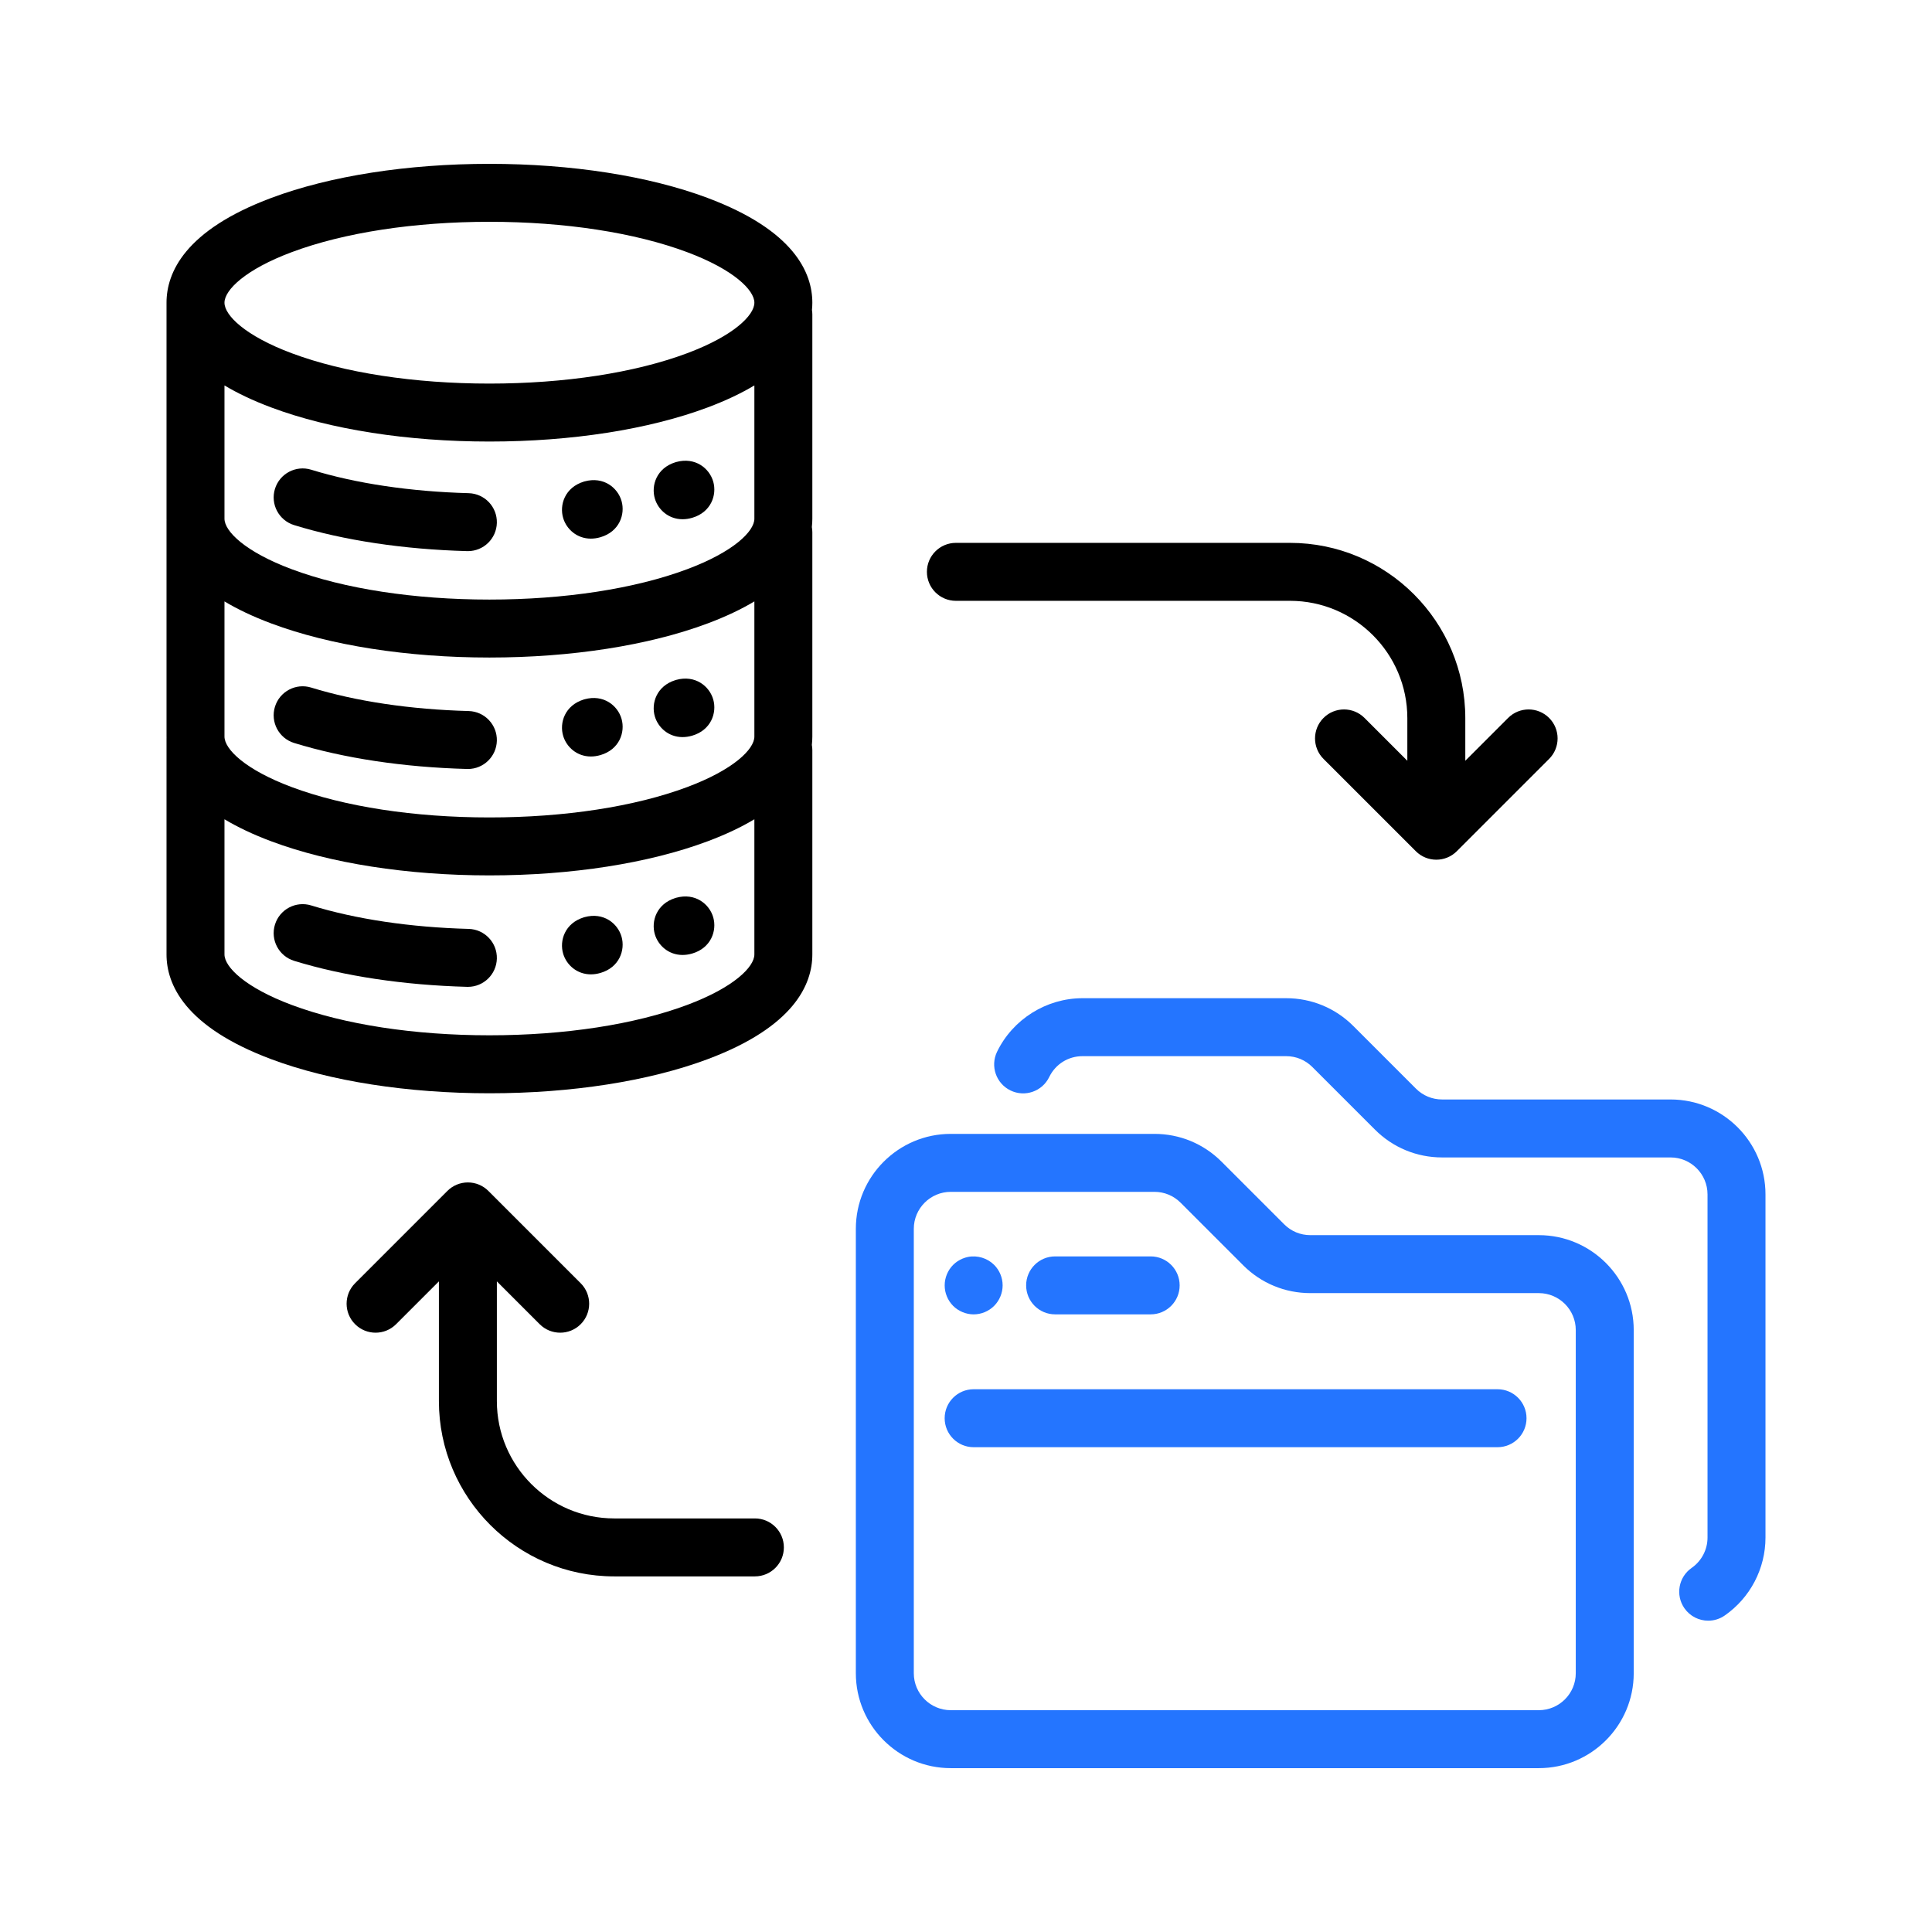 <svg id="Layer_1" enable-background="new 0 0 500 500" viewBox="0 0 500 500" xmlns="http://www.w3.org/2000/svg"><path d="m121.292 240.401c-15.09-.409-29.184-2.51-40.76-6.074-3.955-1.219-8.155 1.001-9.375 4.961-1.219 3.958 1.002 8.155 4.961 9.375 12.857 3.959 28.338 6.287 44.768 6.732.069.002.138.003.207.003 4.048 0 7.383-3.226 7.493-7.297.112-4.141-3.153-7.588-7.294-7.7z"/><path d="m175.019 232.334c-.082.022-.163.047-.244.072-4.833 1.505-6.331 5.987-5.287 9.44.856 2.835 3.531 5.298 7.159 5.298.79 0 1.627-.117 2.499-.373 4.856-1.423 6.428-5.879 5.443-9.35-.985-3.47-4.68-6.432-9.57-5.088z"/><path d="m151.289 237.353c-.082.022-.163.047-.244.072-4.833 1.505-6.331 5.987-5.287 9.44.856 2.835 3.531 5.298 7.159 5.298.79 0 1.627-.117 2.499-.373 4.856-1.423 6.428-5.879 5.443-9.35-.986-3.47-4.675-6.432-9.57-5.088z"/><path d="m121.292 184.018c-15.09-.408-29.184-2.509-40.759-6.074-3.959-1.221-8.156 1.002-9.376 4.96-1.219 3.959 1.002 8.156 4.96 9.376 12.857 3.96 28.338 6.288 44.769 6.732.069.002.138.003.207.003 4.048 0 7.383-3.226 7.493-7.297.112-4.141-3.153-7.589-7.294-7.7z"/><path d="m175.019 175.951c-.082.022-.163.047-.244.072-4.833 1.505-6.331 5.987-5.287 9.44.856 2.835 3.531 5.298 7.159 5.298.79 0 1.627-.117 2.499-.373 4.856-1.423 6.428-5.879 5.443-9.35-.985-3.47-4.68-6.429-9.57-5.088z"/><path d="m151.289 180.971c-.082.022-.163.047-.244.072-4.833 1.505-6.331 5.987-5.287 9.44.856 2.835 3.531 5.298 7.159 5.298.79 0 1.627-.117 2.499-.373 4.856-1.423 6.428-5.879 5.443-9.35-.986-3.47-4.675-6.429-9.57-5.088z"/><path d="m183.079 51.206c-15.187-5.677-35.222-8.803-56.415-8.803s-41.228 3.126-56.415 8.803c-22.443 8.39-27.154 19.385-27.154 27.132v55.897c0 .116.005.234.007.352-.001.045-.007.089-.007.135v55.898c0 .116.005.234.007.352-.001.045-.007.089-.007.135v55.897c0 7.747 4.711 18.742 27.154 27.132 15.187 5.677 35.222 8.803 56.415 8.803s41.228-3.126 56.415-8.803c22.442-8.39 27.153-19.385 27.153-27.132v-52.88c0-.457-.047-.902-.126-1.337.085-.745.126-1.469.126-2.166v-52.881c0-.457-.047-.902-.126-1.337.085-.745.126-1.469.126-2.166v-52.88c0-.391-.039-.77-.096-1.145.064-.641.096-1.267.096-1.872 0-7.747-4.711-18.742-27.153-27.132zm12.153 139.412c0 3.272-5.382 8.587-17.406 13.081-13.548 5.064-31.718 7.854-51.162 7.854s-37.614-2.789-51.163-7.854c-12.024-4.494-17.406-9.809-17.406-13.081v-34.974c3.318 1.989 7.323 3.916 12.154 5.722 15.187 5.677 35.222 8.803 56.415 8.803s41.228-3.126 56.415-8.803c4.831-1.806 8.836-3.733 12.153-5.722zm0-56.384c0 3.272-5.382 8.587-17.406 13.081-13.548 5.064-31.718 7.854-51.162 7.854s-37.614-2.789-51.163-7.854c-12.024-4.494-17.406-9.809-17.406-13.081v-34.487c3.318 1.989 7.323 3.916 12.154 5.722 15.187 5.677 35.222 8.803 56.415 8.803s41.228-3.126 56.415-8.803c4.831-1.806 8.836-3.733 12.153-5.722zm-119.731-68.978c13.549-5.064 31.719-7.854 51.163-7.854s37.614 2.789 51.162 7.854c12.024 4.494 17.406 9.809 17.406 13.081s-5.382 8.587-17.406 13.081c-13.548 5.064-31.718 7.854-51.162 7.854s-37.614-2.789-51.163-7.854c-12.024-4.494-17.406-9.809-17.406-13.081s5.382-8.587 17.406-13.081zm102.325 194.825c-13.548 5.064-31.718 7.854-51.162 7.854s-37.614-2.789-51.163-7.854c-12.024-4.494-17.406-9.809-17.406-13.081v-34.973c3.318 1.989 7.323 3.916 12.154 5.722 15.187 5.677 35.222 8.803 56.415 8.803s41.228-3.126 56.415-8.803c4.831-1.806 8.836-3.733 12.153-5.722v34.973c0 3.272-5.382 8.587-17.406 13.081z"/><path d="m121.292 127.635c-15.09-.409-29.184-2.51-40.76-6.074-3.955-1.219-8.155 1.001-9.375 4.961-1.219 3.958 1.002 8.155 4.961 9.375 12.857 3.959 28.338 6.287 44.768 6.732.069.002.138.003.207.003 4.048 0 7.383-3.226 7.493-7.297.112-4.141-3.153-7.588-7.294-7.7z"/><path d="m175.024 119.566c-.084.022-.167.047-.249.073-4.832 1.505-6.33 5.986-5.288 9.44.857 2.836 3.531 5.299 7.16 5.299.79 0 1.625-.117 2.496-.372 4.856-1.421 6.431-5.876 5.447-9.347-.984-3.47-4.672-6.434-9.566-5.093z"/><path d="m151.294 124.586c-.084.022-.167.047-.249.073-4.832 1.505-6.33 5.986-5.288 9.44.857 2.836 3.531 5.299 7.16 5.299.79 0 1.625-.117 2.496-.372 4.856-1.421 6.431-5.876 5.447-9.347-.983-3.47-4.67-6.435-9.566-5.093z"/><g fill="#2475ff"><path d="m398.242 319.656h-59.128c-2.556 0-4.958-.995-6.764-2.802l-16.212-16.211c-4.639-4.641-10.809-7.196-17.371-7.196h-52.71c-13.546 0-24.566 11.021-24.566 24.566v115.018c0 13.546 11.021 24.565 24.566 24.565h152.185c13.546 0 24.565-11.02 24.565-24.565v-88.809c0-13.546-11.02-24.566-24.565-24.566zm9.565 113.375c0 5.274-4.291 9.565-9.565 9.565h-152.185c-5.275 0-9.566-4.291-9.566-9.565v-115.017c0-5.275 4.291-9.566 9.566-9.566h52.71c2.556 0 4.957.995 6.764 2.803l16.212 16.212c4.64 4.64 10.809 7.194 17.371 7.194h59.128c5.274 0 9.565 4.291 9.565 9.566z"/><path d="m432.339 284.542h-59.128c-2.556 0-4.957-.995-6.764-2.803l-16.212-16.212c-4.64-4.64-10.809-7.194-17.371-7.194h-52.71c-9.352 0-18.032 5.439-22.113 13.856-1.808 3.727-.251 8.214 3.476 10.021 3.731 1.812 8.214.252 10.021-3.476 1.616-3.332 4.918-5.401 8.617-5.401h52.71c2.556 0 4.958.995 6.764 2.802l16.212 16.211c4.639 4.641 10.809 7.196 17.371 7.196h59.128c5.275 0 9.566 4.291 9.566 9.566v88.808c0 3.129-1.536 6.067-4.11 7.86-3.399 2.367-4.235 7.042-1.868 10.44 1.458 2.093 3.79 3.215 6.161 3.215 1.48 0 2.974-.436 4.279-1.347 6.599-4.596 10.538-12.135 10.538-20.169v-88.808c0-13.546-11.02-24.566-24.566-24.566z"/><path d="m387.562 359.534h-135.584c-4.143 0-7.5 3.357-7.5 7.5s3.357 7.5 7.5 7.5h135.584c4.143 0 7.5-3.357 7.5-7.5s-3.357-7.5-7.5-7.5z"/><path d="m245.05 335.519c.19.46.42.891.69 1.3.27.41.59.79.93 1.141.35.35.73.66 1.14.93.41.271.851.5 1.3.69.45.19.92.33 1.4.43s.981.15 1.47.15c1.971 0 3.9-.801 5.3-2.2.351-.351.66-.731.931-1.141.27-.409.51-.84.69-1.3.19-.45.33-.92.431-1.399.1-.48.149-.981.149-1.471 0-1.97-.8-3.899-2.2-5.3-1.739-1.74-4.34-2.54-6.769-2.05-.48.1-.95.24-1.4.43-.449.19-.89.42-1.3.69-.41.27-.79.59-1.14.93-1.391 1.4-2.19 3.33-2.19 5.3 0 .49.05.99.141 1.471.1.479.239.949.43 1.399z"/><path d="m273.065 340.155h24.729c4.143 0 7.5-3.357 7.5-7.5s-3.357-7.5-7.5-7.5h-24.729c-4.143 0-7.5 3.357-7.5 7.5s3.357 7.5 7.5 7.5z"/></g><path d="m247.383 155.492h86.466c16.746 0 30.369 13.623 30.369 30.369v11.024l-11.085-11.085c-2.928-2.928-7.677-2.929-10.606.001-2.929 2.929-2.929 7.678.001 10.606l23.888 23.887c1.464 1.464 3.384 2.196 5.303 2.196s3.839-.732 5.304-2.196l23.887-23.887c2.929-2.93 2.929-7.678 0-10.607-2.93-2.928-7.678-2.928-10.607 0l-11.083 11.084v-11.023c0-25.017-20.352-45.369-45.369-45.369h-86.466c-4.143 0-7.5 3.357-7.5 7.5s3.357 7.5 7.5 7.5z"/><path d="m195.365 392.967h-36.406c-16.746 0-30.37-13.624-30.37-30.369v-30.98l11.084 11.085c2.93 2.928 7.678 2.928 10.607 0 2.929-2.93 2.929-7.678 0-10.607l-23.888-23.888c-1.407-1.406-3.314-2.196-5.304-2.196s-3.897.79-5.304 2.197l-23.887 23.888c-2.929 2.929-2.929 7.678.001 10.606 1.464 1.464 3.384 2.196 5.303 2.196s3.839-.732 5.304-2.197l11.083-11.084v30.98c0 25.017 20.352 45.369 45.37 45.369h36.406c4.143 0 7.5-3.357 7.5-7.5s-3.357-7.5-7.5-7.5z"/></svg>